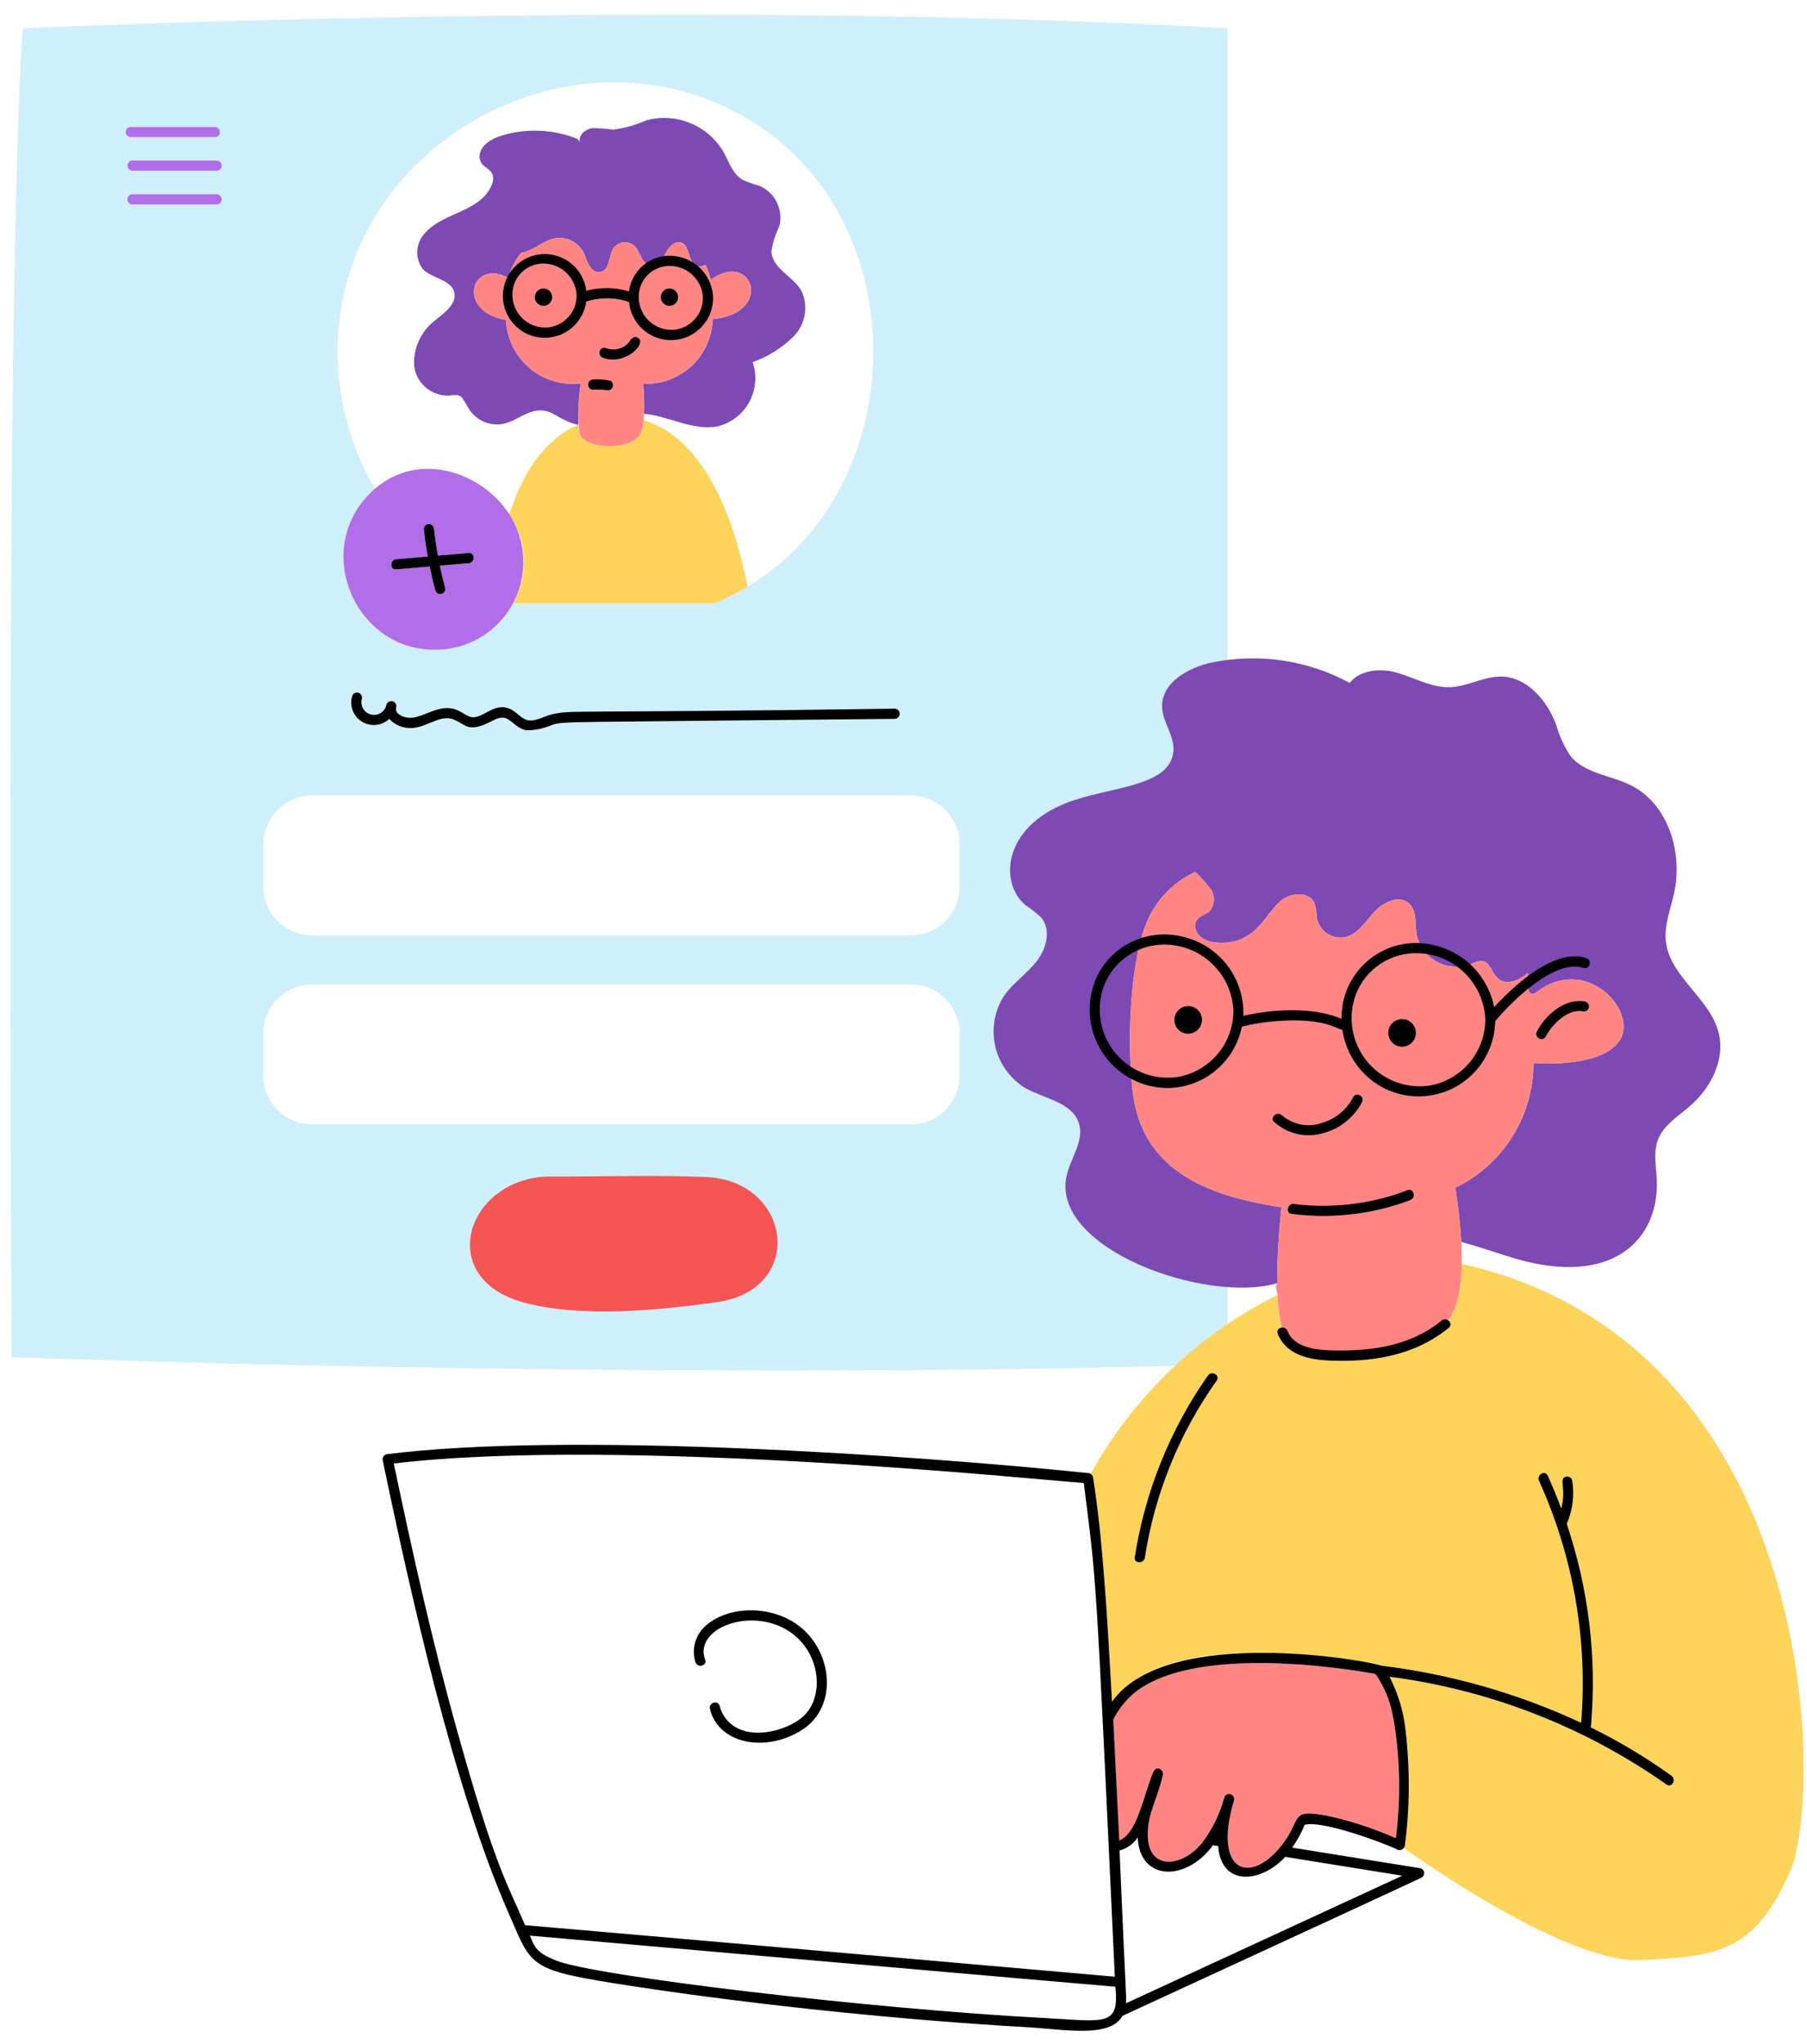 <svg width="107" height="121" viewBox="0 0 107 121" fill="none" xmlns="http://www.w3.org/2000/svg">
<path d="M1.349 1.675C0.275 16.387 0.686 80.347 0.686 80.347C45.89 81.834 72.682 80.754 72.682 80.754V1.675C40.807 -0.142 1.349 1.675 1.349 1.675ZM43.97 6.86C54.978 13.031 54.085 30.878 42.312 35.703H30.386C29.919 36.533 29.241 37.225 28.421 37.709C27.601 38.193 26.668 38.452 25.715 38.461C20.804 38.461 18.415 32.117 22.198 28.93C20.751 26.461 19.99 23.651 19.994 20.789C19.992 8.787 33.544 1.015 43.97 6.86ZM56.819 63.674C56.819 64.053 56.744 64.427 56.599 64.777C56.454 65.127 56.242 65.445 55.974 65.713C55.706 65.98 55.389 66.193 55.039 66.338C54.689 66.482 54.314 66.557 53.935 66.557H18.48C18.102 66.557 17.727 66.482 17.377 66.338C17.027 66.193 16.709 65.98 16.442 65.713C16.174 65.445 15.962 65.127 15.817 64.777C15.672 64.427 15.597 64.053 15.598 63.674V61.162C15.597 60.783 15.672 60.408 15.817 60.058C15.962 59.708 16.174 59.39 16.442 59.123C16.709 58.855 17.027 58.642 17.377 58.498C17.727 58.353 18.102 58.278 18.48 58.278H53.937C54.315 58.278 54.69 58.352 55.04 58.497C55.39 58.642 55.708 58.855 55.976 59.122C56.243 59.39 56.456 59.708 56.601 60.058C56.746 60.408 56.82 60.783 56.82 61.162L56.819 63.674ZM56.819 52.488C56.819 52.866 56.744 53.241 56.599 53.591C56.455 53.941 56.242 54.259 55.974 54.527C55.707 54.795 55.389 55.007 55.039 55.152C54.689 55.297 54.314 55.371 53.935 55.371H18.48C18.102 55.371 17.727 55.297 17.377 55.152C17.027 55.007 16.709 54.794 16.442 54.527C16.174 54.259 15.962 53.941 15.817 53.591C15.672 53.241 15.597 52.866 15.598 52.488V49.975C15.597 49.597 15.672 49.222 15.817 48.872C15.962 48.522 16.174 48.204 16.442 47.936C16.709 47.669 17.027 47.456 17.377 47.311C17.727 47.166 18.102 47.092 18.48 47.092H53.937C54.315 47.092 54.69 47.166 55.04 47.311C55.39 47.456 55.708 47.668 55.976 47.936C56.243 48.204 56.456 48.522 56.601 48.872C56.746 49.222 56.82 49.597 56.82 49.975L56.819 52.488Z" fill="#CFF0FA"/>
<path d="M38.106 24.873C38.087 25.137 38.029 25.396 37.934 25.642C37.46 26.719 34.609 26.621 34.325 25.642C34.282 25.479 34.258 25.312 34.251 25.143H34.237C32.066 26.091 30.845 28.297 30.163 30.448C30.685 31.216 30.983 32.116 31.023 33.044C31.062 33.973 30.841 34.895 30.386 35.705H42.314C42.985 35.431 43.635 35.106 44.257 34.733C43.812 32.306 42.287 26.105 38.106 24.873Z" fill="#FFD35C"/>
<path d="M47.451 17.204C46.945 16.345 45.718 15.882 45.68 14.886C45.757 14.366 45.916 13.861 46.149 13.391C46.268 12.919 46.215 12.421 46.001 11.984C45.788 11.547 45.426 11.2 44.981 11.004C44.641 10.909 44.307 10.79 43.982 10.65C43.385 10.306 43.165 9.576 42.831 8.977C42.378 8.213 41.687 7.618 40.864 7.283C40.042 6.948 39.133 6.891 38.275 7.121C37.654 7.396 36.997 7.583 36.324 7.675C35.91 7.62 35.493 7.59 35.076 7.587C34.662 7.64 34.227 8.005 34.335 8.412L34.206 8.229C32.75 7.636 31.133 7.573 29.635 8.05C28.355 8.465 28.196 9.314 28.576 9.746C28.8 9.997 29.491 10.18 29.074 11.047C28.36 12.548 26.284 12.572 25.208 13.752C24.921 14.031 24.744 14.405 24.711 14.804C24.678 15.203 24.791 15.601 25.029 15.923C25.58 16.498 26.703 16.53 26.895 17.301C27.064 17.985 26.33 18.505 25.784 18.95C25.377 19.255 25.05 19.653 24.83 20.111C24.61 20.569 24.502 21.073 24.517 21.581C24.557 22.087 24.788 22.558 25.163 22.899C25.539 23.24 26.03 23.425 26.537 23.416C27.354 23.322 27.277 23.384 27.762 24.198C27.974 24.539 28.285 24.807 28.654 24.965C29.022 25.124 29.431 25.166 29.824 25.085C30.607 24.906 31.273 24.244 32.073 24.296C32.827 24.346 33.09 24.865 34.248 25.155C34.213 24.341 34.26 23.526 34.388 22.721H33.848C32.84 22.706 31.876 22.305 31.154 21.602C30.432 20.899 30.006 19.947 29.964 18.94C26.959 18.418 27.902 15.277 30.101 16.446C30.248 15.909 30.505 15.407 30.854 14.973C31.622 14.847 32.16 14.227 32.889 14.103C33.215 14.053 33.548 14.105 33.844 14.251C34.139 14.397 34.383 14.63 34.541 14.919C34.697 15.224 34.918 16.238 35.569 16.099C36.123 15.986 36.022 15.144 36.337 14.678C36.406 14.586 36.493 14.509 36.593 14.452C36.692 14.395 36.803 14.36 36.917 14.347C37.031 14.335 37.147 14.347 37.257 14.381C37.366 14.416 37.467 14.472 37.554 14.548C37.931 14.909 37.999 15.653 38.519 15.723C38.922 15.779 39.21 15.351 39.406 14.993C39.603 14.635 39.953 14.232 40.339 14.365C40.876 14.553 40.721 15.495 41.233 15.737C41.319 15.774 41.413 15.786 41.505 15.773C41.597 15.76 41.684 15.722 41.756 15.663C41.901 15.947 42.013 16.247 42.09 16.557C44.548 14.776 45.875 18.532 42.202 18.89C42.173 19.906 41.753 20.873 41.029 21.587C40.305 22.301 39.332 22.707 38.315 22.721H38.087C38.139 23.311 38.156 23.904 38.137 24.496C39.6 24.626 41.034 25.517 42.49 25.24C42.886 25.143 43.257 24.965 43.58 24.717C43.904 24.469 44.172 24.156 44.367 23.799C44.563 23.441 44.681 23.047 44.715 22.64C44.75 22.234 44.699 21.826 44.566 21.44C45.482 21.113 46.314 20.589 47.005 19.905C47.345 19.553 47.569 19.106 47.649 18.624C47.728 18.141 47.659 17.646 47.451 17.204Z" fill="#7D4AB4"/>
<path d="M38.082 22.721C38.604 22.744 39.126 22.662 39.617 22.48C40.107 22.299 40.557 22.022 40.94 21.666C41.323 21.309 41.631 20.881 41.847 20.404C42.062 19.928 42.181 19.413 42.196 18.89C45.869 18.532 44.542 14.777 42.084 16.557C42.008 16.247 41.896 15.947 41.75 15.663C41.679 15.723 41.592 15.761 41.5 15.774C41.407 15.787 41.313 15.774 41.228 15.737C40.716 15.498 40.87 14.551 40.333 14.365C39.948 14.232 39.597 14.636 39.401 14.993C39.205 15.351 38.916 15.779 38.513 15.723C37.994 15.654 37.928 14.907 37.548 14.548C37.462 14.473 37.361 14.416 37.251 14.381C37.141 14.347 37.026 14.335 36.911 14.348C36.797 14.36 36.687 14.395 36.587 14.452C36.487 14.509 36.4 14.586 36.331 14.678C36.017 15.144 36.118 15.986 35.563 16.099C34.914 16.239 34.692 15.225 34.535 14.92C34.377 14.631 34.133 14.397 33.838 14.251C33.542 14.105 33.209 14.054 32.883 14.104C32.154 14.229 31.617 14.845 30.849 14.973C30.499 15.408 30.243 15.909 30.095 16.447C27.897 15.277 26.954 18.418 29.958 18.94C30 19.948 30.427 20.901 31.149 21.604C31.872 22.307 32.836 22.707 33.845 22.722H34.385C34.223 23.687 34.202 24.671 34.322 25.642C34.606 26.621 37.457 26.719 37.931 25.642C38.226 24.976 38.141 23.45 38.082 22.721Z" fill="#FF8684"/>
<path d="M30.163 30.446C28.509 27.919 24.821 26.681 22.201 28.93C18.38 32.234 20.875 38.461 25.718 38.461C26.659 38.475 27.585 38.233 28.4 37.762C29.214 37.291 29.885 36.607 30.341 35.785C30.797 34.962 31.022 34.031 30.99 33.09C30.959 32.15 30.673 31.236 30.163 30.446ZM27.753 33.335C27.22 33.38 26.08 33.479 26.041 33.483C26.136 33.922 26.238 34.362 26.355 34.791C26.374 34.867 26.361 34.947 26.322 35.014C26.282 35.081 26.218 35.13 26.142 35.15C26.067 35.171 25.987 35.161 25.918 35.124C25.85 35.086 25.799 35.023 25.776 34.948C25.647 34.482 25.538 34.006 25.44 33.531C24.78 33.587 24.121 33.644 23.458 33.703C23.072 33.735 23.076 33.135 23.458 33.104C24.082 33.051 24.703 32.995 25.328 32.942C25.29 32.702 25.174 32.106 25.092 31.309C25.096 31.232 25.129 31.158 25.185 31.105C25.242 31.051 25.316 31.021 25.394 31.021C25.472 31.021 25.547 31.051 25.603 31.105C25.659 31.158 25.692 31.232 25.696 31.309C25.752 31.839 25.829 32.369 25.928 32.891L27.755 32.734C28.142 32.706 28.135 33.305 27.753 33.337V33.335Z" fill="#B26EE6"/>
<path d="M27.757 32.734C27.146 32.785 26.536 32.839 25.93 32.892C25.833 32.368 25.755 31.84 25.698 31.31C25.694 31.232 25.661 31.159 25.605 31.105C25.549 31.052 25.474 31.021 25.396 31.021C25.318 31.021 25.244 31.052 25.187 31.105C25.131 31.159 25.098 31.232 25.094 31.31C25.157 31.938 25.293 32.76 25.33 32.943C24.702 32.996 24.084 33.052 23.46 33.104C23.077 33.136 23.074 33.739 23.46 33.704C24.123 33.65 24.782 33.597 25.442 33.534C25.54 34.008 25.649 34.481 25.778 34.951C25.801 35.026 25.852 35.088 25.92 35.126C25.989 35.164 26.069 35.173 26.144 35.153C26.22 35.132 26.284 35.083 26.324 35.016C26.363 34.949 26.375 34.869 26.357 34.793C26.238 34.361 26.133 33.925 26.043 33.485L27.755 33.337C28.142 33.303 28.142 32.702 27.757 32.734Z" fill="black"/>
<path d="M41.786 69.672C38.741 69.554 35.672 69.654 32.624 69.644C27.692 69.63 25.622 75.646 31.021 77.105C34.413 78.021 38.952 77.568 42.41 77.091C47.784 76.344 46.872 69.871 41.786 69.672Z" fill="#F55555"/>
<path d="M40.197 15.201C39.867 15.125 39.525 15.119 39.193 15.183C38.861 15.246 38.545 15.379 38.268 15.572C37.99 15.765 37.755 16.014 37.579 16.303C37.403 16.592 37.289 16.914 37.245 17.25C36.421 17.004 35.546 16.991 34.716 17.211C34.638 16.586 34.325 16.014 33.84 15.612C33.356 15.21 32.737 15.007 32.108 15.044C31.48 15.082 30.889 15.357 30.456 15.814C30.024 16.271 29.781 16.876 29.778 17.506C29.775 18.136 30.011 18.743 30.44 19.204C30.868 19.666 31.456 19.947 32.084 19.991C32.712 20.034 33.333 19.837 33.822 19.44C34.31 19.042 34.628 18.474 34.712 17.849C35.537 17.586 36.425 17.594 37.245 17.874C37.306 18.515 37.612 19.107 38.099 19.527C38.586 19.948 39.217 20.164 39.859 20.131C40.502 20.097 41.107 19.817 41.548 19.348C41.989 18.879 42.232 18.258 42.226 17.615C42.206 17.043 41.996 16.495 41.628 16.057C41.26 15.62 40.756 15.318 40.197 15.201ZM32.501 19.379C32.17 19.415 31.836 19.366 31.529 19.236C31.223 19.107 30.955 18.901 30.751 18.638C30.547 18.375 30.413 18.064 30.363 17.735C30.314 17.406 30.349 17.07 30.466 16.759C30.605 16.408 30.848 16.109 31.162 15.902C31.477 15.695 31.848 15.59 32.225 15.601C32.722 15.614 33.196 15.814 33.553 16.161C33.909 16.508 34.121 16.977 34.147 17.474C34.151 17.937 33.986 18.386 33.683 18.737C33.38 19.087 32.96 19.316 32.501 19.379ZM39.983 19.516C39.652 19.552 39.318 19.504 39.011 19.375C38.705 19.245 38.437 19.039 38.232 18.777C38.028 18.515 37.894 18.204 37.844 17.875C37.793 17.546 37.828 17.21 37.945 16.899C38.083 16.548 38.326 16.249 38.641 16.042C38.956 15.835 39.327 15.73 39.703 15.741C40.201 15.754 40.675 15.954 41.031 16.302C41.387 16.649 41.599 17.118 41.625 17.615C41.628 18.077 41.464 18.524 41.161 18.874C40.859 19.224 40.44 19.452 39.983 19.516Z" fill="black"/>
<path d="M32.181 17.078C32.283 17.078 32.382 17.108 32.466 17.164C32.551 17.221 32.616 17.3 32.655 17.394C32.694 17.488 32.704 17.591 32.685 17.69C32.665 17.79 32.616 17.881 32.545 17.953C32.473 18.025 32.382 18.073 32.282 18.093C32.183 18.113 32.08 18.103 31.986 18.064C31.892 18.026 31.812 17.96 31.756 17.875C31.7 17.791 31.669 17.692 31.669 17.591C31.669 17.455 31.723 17.325 31.819 17.229C31.915 17.133 32.045 17.078 32.181 17.078ZM39.639 17.078C39.741 17.078 39.84 17.108 39.924 17.165C40.008 17.221 40.074 17.301 40.113 17.395C40.151 17.488 40.162 17.591 40.142 17.691C40.122 17.79 40.073 17.881 40.002 17.953C39.93 18.025 39.839 18.074 39.739 18.093C39.64 18.113 39.537 18.103 39.443 18.064C39.349 18.025 39.269 17.96 39.213 17.875C39.157 17.791 39.127 17.692 39.127 17.591C39.127 17.455 39.181 17.324 39.277 17.228C39.373 17.132 39.503 17.078 39.639 17.078ZM37.763 19.992C37.441 19.822 37.241 20.276 37.278 20.214C37.118 20.423 36.894 20.574 36.641 20.645C36.387 20.715 36.117 20.7 35.872 20.603C35.535 20.477 35.307 21.027 35.714 21.181C37.006 21.663 38.359 20.309 37.763 19.992ZM36.149 22.543C35.81 22.466 35.461 22.44 35.114 22.465C35.036 22.469 34.963 22.502 34.909 22.558C34.855 22.615 34.825 22.689 34.825 22.767C34.825 22.845 34.855 22.92 34.909 22.976C34.963 23.032 35.036 23.065 35.114 23.069C35.409 23.054 35.705 23.066 35.998 23.104C36.064 23.104 36.128 23.082 36.181 23.041C36.233 23.001 36.27 22.945 36.288 22.881C36.305 22.817 36.3 22.749 36.275 22.688C36.25 22.627 36.206 22.576 36.149 22.543Z" fill="black"/>
<path d="M12.84 11.5H7.835C7.758 11.503 7.685 11.537 7.632 11.592C7.578 11.648 7.549 11.723 7.549 11.8C7.549 11.877 7.578 11.951 7.632 12.007C7.685 12.063 7.758 12.096 7.835 12.1H12.84C12.917 12.096 12.99 12.063 13.044 12.007C13.097 11.951 13.127 11.877 13.127 11.8C13.127 11.723 13.097 11.648 13.044 11.592C12.99 11.537 12.917 11.503 12.84 11.5ZM7.835 9.508C7.758 9.511 7.685 9.544 7.632 9.6C7.578 9.656 7.549 9.73 7.549 9.807C7.549 9.885 7.578 9.959 7.632 10.015C7.685 10.071 7.758 10.104 7.835 10.107H12.84C12.917 10.104 12.99 10.071 13.044 10.015C13.097 9.959 13.127 9.885 13.127 9.807C13.127 9.73 13.097 9.656 13.044 9.6C12.99 9.544 12.917 9.511 12.84 9.508H7.835ZM12.739 8.115C12.816 8.111 12.889 8.078 12.942 8.023C12.995 7.967 13.025 7.892 13.025 7.815C13.025 7.738 12.995 7.664 12.942 7.608C12.889 7.552 12.816 7.519 12.739 7.515H7.733C7.656 7.519 7.583 7.552 7.53 7.608C7.477 7.664 7.447 7.738 7.447 7.815C7.447 7.892 7.477 7.967 7.53 8.023C7.583 8.078 7.656 8.111 7.733 8.115H12.739Z" fill="#B26EE6"/>
<path d="M52.986 41.95C33.401 42.234 33.878 42.003 32.648 42.294C32.203 42.4 31.635 42.771 31.172 42.613C30.811 42.487 30.572 42.13 30.221 41.975C29.331 41.575 28.768 42.376 28.092 42.456C27.663 42.503 27.364 42.065 26.798 41.947C25.755 41.731 24.857 42.672 24.027 42.462C23.75 42.396 23.36 42.211 23.461 41.873C23.48 41.797 23.468 41.717 23.428 41.65C23.388 41.583 23.324 41.534 23.248 41.514C23.173 41.493 23.093 41.503 23.024 41.54C22.956 41.578 22.905 41.641 22.882 41.716C22.863 41.815 22.823 41.909 22.766 41.992C22.709 42.075 22.636 42.146 22.551 42.2C22.466 42.255 22.37 42.291 22.271 42.308C22.171 42.324 22.069 42.32 21.971 42.297C21.873 42.273 21.781 42.229 21.7 42.169C21.619 42.108 21.552 42.032 21.501 41.944C21.451 41.857 21.418 41.76 21.406 41.66C21.394 41.56 21.402 41.458 21.43 41.361C21.447 41.286 21.434 41.207 21.394 41.141C21.354 41.075 21.291 41.027 21.216 41.007C21.142 40.986 21.063 40.995 20.995 41.032C20.927 41.069 20.876 41.13 20.852 41.203C20.769 41.485 20.781 41.786 20.886 42.06C20.992 42.334 21.184 42.565 21.434 42.719C21.684 42.873 21.978 42.94 22.27 42.91C22.562 42.88 22.836 42.755 23.05 42.553C23.331 42.858 23.714 43.049 24.127 43.09C25.104 43.207 25.948 42.31 26.758 42.557C27.567 42.805 27.617 43.458 29.073 42.708C29.409 42.536 29.746 42.364 30.1 42.589C30.469 42.824 30.728 43.161 31.188 43.23C31.717 43.228 32.241 43.115 32.724 42.898C33.506 42.693 32.699 42.767 52.995 42.553C53.072 42.547 53.143 42.513 53.195 42.456C53.247 42.399 53.275 42.325 53.274 42.248C53.273 42.171 53.242 42.097 53.189 42.042C53.136 41.987 53.063 41.954 52.986 41.95Z" fill="black"/>
<path d="M86.548 74.812C86.523 76.17 86.324 77.398 85.78 78.1C84.043 80.348 79.139 80.449 76.891 79.938C76.06 79.749 75.734 78.348 75.65 76.654C70.969 78.977 67.109 82.673 64.585 87.248C64.618 87.263 64.648 87.286 64.67 87.316C64.693 87.345 64.708 87.38 64.714 87.416C65.314 91.085 65.551 95.46 65.844 100.732C68.564 96.89 76.915 97.696 81.547 98.49C81.633 98.506 81.715 98.542 81.785 98.595C85.884 99.093 89.878 100.234 93.62 101.977C94.018 97.066 93.159 92.135 91.123 87.648C90.965 87.297 91.48 86.995 91.642 87.346C91.935 87.988 92.203 88.638 92.445 89.297C92.759 87.988 92.262 87.535 92.722 87.412C92.799 87.392 92.881 87.402 92.95 87.442C93.019 87.481 93.07 87.546 93.091 87.623C93.231 88.494 93.119 89.388 92.768 90.198C94.657 95.502 94.404 101.813 94.171 102.24C95.85 103.061 97.457 104.023 98.974 105.116C99.282 105.34 98.985 105.859 98.673 105.634C93.807 102.211 88.181 100.023 82.28 99.26C83.683 102.067 83.542 106.092 83.2 109.211C83.199 109.281 83.173 109.348 83.126 109.4C84.595 110.446 92.909 116.211 97.118 116.026C101.748 115.823 103.86 115.549 105.974 110.848C108.019 106.303 107.826 79.618 86.548 74.812ZM72.046 81.721C69.83 84.832 68.374 88.418 67.794 92.192C67.745 92.569 67.145 92.576 67.194 92.192C67.798 88.317 69.281 84.631 71.528 81.416C71.754 81.113 72.274 81.41 72.046 81.724V81.721Z" fill="#FFD35C"/>
<path d="M101.768 61.131C101.252 59.083 98.86 57.813 98.642 55.708C98.541 54.754 98.923 53.824 99.13 52.882C99.659 50.475 98.793 47.609 96.594 46.498C95.388 45.887 93.84 45.8 92.988 44.747C92.611 44.174 92.326 43.546 92.143 42.885C91.603 41.461 90.431 40.079 88.909 40.05C87.877 40.03 86.92 40.636 85.888 40.678C84.751 40.724 83.717 40.089 82.619 39.795C81.677 39.544 80.462 39.689 79.925 40.426C77.446 39.084 74.576 38.652 71.812 39.205C70.381 39.496 68.753 40.412 68.813 41.867C68.851 42.776 69.571 43.583 69.479 44.484C69.269 46.62 65.675 46.549 63.162 47.525C59.367 49 59.156 52.299 60.745 53.598C61.068 53.809 61.373 54.048 61.654 54.313C62.257 55.028 61.968 56.155 61.391 56.895C60.813 57.634 60.005 58.171 59.461 58.936C59.178 59.375 58.986 59.866 58.895 60.381C58.804 60.895 58.817 61.422 58.932 61.931C59.048 62.441 59.264 62.922 59.568 63.346C59.872 63.771 60.258 64.131 60.703 64.404C61.86 65.046 63.523 65.257 63.898 66.527C64.203 67.569 63.372 68.576 63.151 69.642C62.261 73.944 71.429 77.19 75.627 75.959C75.627 74.457 75.714 72.955 75.888 71.462C71.288 70.78 67.559 69.183 67.055 64.506C66.729 61.48 66.938 57.226 67.774 54.93C68.024 54.203 68.418 53.534 68.934 52.964C69.449 52.394 70.075 51.934 70.773 51.612C71.079 51.904 71.365 52.216 71.629 52.545C71.793 52.743 71.882 52.993 71.88 53.25C71.878 53.508 71.786 53.756 71.619 53.952C71.415 54.123 71.128 54.176 70.946 54.369C70.557 54.784 70.805 55.688 72.004 55.793C74.396 56.01 74.914 54.019 75.919 53.264C76.508 52.819 77.537 52.787 77.838 53.461C77.922 53.771 77.973 54.09 77.989 54.411C78.075 54.765 78.293 55.074 78.599 55.272C78.905 55.471 79.275 55.544 79.634 55.479C80.399 55.31 80.855 54.56 81.381 53.981C81.908 53.402 82.847 52.956 83.429 53.478C83.914 53.913 83.784 54.685 83.885 55.331C83.961 55.675 84.112 55.998 84.326 56.279C84.54 56.559 84.813 56.789 85.126 56.952C85.438 57.115 85.782 57.208 86.135 57.224C86.487 57.241 86.838 57.179 87.165 57.045C88.288 56.497 88.138 57.514 88.775 57.978C89.261 58.326 89.974 58.035 90.466 57.596C90.505 57.92 90.519 58.246 90.505 58.571C90.502 58.62 90.514 58.668 90.538 58.71C90.562 58.752 90.597 58.786 90.64 58.808C90.683 58.83 90.732 58.84 90.78 58.835C90.828 58.83 90.874 58.812 90.912 58.782C93.897 56.438 96.903 59.787 95.973 61.476C94.977 63.289 90.802 62.928 90.802 62.928C90.803 64.469 90.37 65.978 89.552 67.284C88.733 68.589 87.563 69.637 86.176 70.308C86.347 71.371 86.463 72.443 86.523 73.518C87.621 73.809 88.709 74.205 89.799 74.523C95.442 76.15 98.233 73.423 98.106 69.879C98.078 69.068 97.885 68.223 98.176 67.462C98.505 66.606 99.354 66.091 100.049 65.491C101.297 64.425 102.171 62.731 101.768 61.131Z" fill="#7D4AB4"/>
<path d="M86.178 70.311C87.565 69.64 88.735 68.592 89.553 67.286C90.371 65.981 90.805 64.471 90.804 62.93C90.804 62.93 94.979 63.292 95.975 61.478C96.904 59.788 93.898 56.441 90.913 58.784C90.876 58.815 90.83 58.833 90.781 58.838C90.733 58.842 90.685 58.833 90.642 58.811C90.599 58.789 90.563 58.754 90.539 58.712C90.515 58.67 90.504 58.622 90.506 58.574C90.52 58.248 90.507 57.922 90.467 57.599C89.975 58.038 89.262 58.329 88.777 57.981C88.139 57.517 88.29 56.499 87.166 57.048C86.84 57.182 86.489 57.243 86.136 57.227C85.784 57.211 85.439 57.118 85.127 56.955C84.814 56.791 84.541 56.562 84.327 56.281C84.113 56.001 83.963 55.678 83.887 55.333C83.785 54.687 83.915 53.916 83.431 53.481C82.849 52.962 81.909 53.407 81.383 53.983C80.857 54.56 80.4 55.312 79.635 55.481C79.277 55.547 78.906 55.473 78.6 55.275C78.295 55.076 78.076 54.768 77.99 54.414C77.974 54.092 77.924 53.774 77.839 53.463C77.538 52.79 76.51 52.821 75.921 53.267C74.916 54.02 74.398 56.013 72.006 55.796C70.807 55.693 70.561 54.787 70.947 54.371C71.129 54.179 71.417 54.126 71.62 53.955C71.787 53.758 71.879 53.51 71.881 53.253C71.883 52.996 71.795 52.746 71.631 52.547C71.366 52.218 71.08 51.907 70.775 51.615C70.076 51.936 69.45 52.396 68.935 52.966C68.419 53.537 68.024 54.206 67.775 54.933C66.939 57.229 66.73 61.483 67.055 64.509C67.558 69.183 71.295 70.783 75.888 71.465C75.715 72.961 75.628 74.466 75.629 75.972C75.456 76.127 75.639 76.43 75.65 76.654C75.734 78.346 76.06 79.749 76.891 79.938C79.14 80.45 84.043 80.345 85.78 78.1C87.004 76.511 86.492 72.287 86.178 70.311Z" fill="#FF8684"/>
<path d="M68.813 105.151C68.806 105.172 68.817 105.147 68.828 105.114C68.825 105.127 68.82 105.14 68.813 105.151Z" fill="#FF8684"/>
<path d="M82.504 101.733C82.899 104.074 82.946 106.46 82.644 108.815C81.332 108.231 79.964 107.784 78.561 107.482C76.276 107.068 77.14 107.657 75.857 109.267C73.988 111.609 71.795 110.821 73.065 106.56C73.081 106.484 73.069 106.406 73.029 106.34C72.989 106.274 72.925 106.225 72.851 106.205C72.776 106.185 72.697 106.194 72.629 106.23C72.561 106.267 72.51 106.328 72.486 106.401C72.222 107.386 71.768 108.31 71.15 109.12C69.951 110.565 67.954 110.733 67.954 108.605C67.954 107.31 68.439 106.77 68.852 105.069C68.914 104.787 68.475 104.449 68.277 104.911C68.277 104.918 68.27 104.922 68.27 104.929C67.705 106.243 67.34 108.546 66.267 108.941C66.256 108.737 65.93 102.08 65.912 101.786C66.235 101.152 66.688 100.594 67.242 100.148C71.221 97.084 81.374 99.091 81.436 99.091C81.99 99.878 82.356 100.782 82.504 101.733Z" fill="#FF8684"/>
<path d="M83.351 70.455C81.207 71.275 78.894 71.556 76.616 71.272C76.268 71.22 76.088 71.797 76.476 71.854C78.854 72.165 81.272 71.885 83.516 71.037C83.865 70.89 83.71 70.308 83.351 70.455Z" fill="black"/>
<path d="M69.539 60.373C69.539 60.59 69.625 60.798 69.778 60.951C69.932 61.104 70.139 61.19 70.356 61.19C70.573 61.19 70.781 61.104 70.934 60.951C71.087 60.798 71.173 60.59 71.173 60.373C71.173 60.156 71.087 59.949 70.934 59.795C70.781 59.642 70.573 59.556 70.356 59.556C70.139 59.556 69.932 59.642 69.778 59.795C69.625 59.949 69.539 60.156 69.539 60.373Z" fill="black"/>
<path d="M82.206 61.142C82.206 61.358 82.292 61.566 82.445 61.72C82.598 61.873 82.806 61.959 83.023 61.959C83.239 61.959 83.447 61.873 83.6 61.72C83.754 61.566 83.84 61.358 83.84 61.142C83.84 60.925 83.754 60.717 83.6 60.564C83.447 60.411 83.239 60.325 83.023 60.325C82.806 60.325 82.598 60.411 82.445 60.564C82.292 60.717 82.206 60.925 82.206 61.142Z" fill="black"/>
<path d="M93.932 56.715C92.118 56.121 89.799 58.186 88.505 59.588C88.494 59.599 88.487 59.609 88.477 59.619C88.298 58.717 87.859 57.887 87.213 57.232C86.567 56.577 85.743 56.127 84.843 55.936C84.19 55.784 83.511 55.784 82.858 55.934C82.205 56.084 81.594 56.382 81.074 56.804C80.553 57.226 80.135 57.761 79.852 58.368C79.569 58.976 79.429 59.641 79.442 60.311C77.73 59.584 75.347 59.736 73.622 60.135C73.664 59.039 73.315 57.964 72.638 57.101C71.961 56.238 70.999 55.644 69.925 55.424C69.007 55.217 68.047 55.306 67.183 55.678C66.319 56.05 65.596 56.687 65.116 57.497C64.728 58.19 64.525 58.971 64.524 59.765C64.524 60.559 64.728 61.34 65.116 62.033C65.503 62.726 66.062 63.308 66.739 63.724C67.416 64.139 68.188 64.374 68.981 64.406C70.047 64.434 71.088 64.085 71.921 63.42C72.754 62.755 73.326 61.817 73.534 60.772C74.21 60.601 74.899 60.492 75.594 60.446C78.385 60.221 79.228 60.939 79.488 60.968C79.572 61.515 79.75 62.044 80.014 62.53C80.493 63.41 81.249 64.108 82.165 64.513C83.081 64.919 84.106 65.01 85.079 64.772C86.052 64.534 86.92 63.98 87.545 63.198C88.171 62.415 88.52 61.447 88.538 60.446C89.646 59.127 92.113 56.757 93.764 57.296C94.139 57.413 94.296 56.836 93.932 56.715ZM69.602 63.773C68.917 63.849 68.224 63.748 67.589 63.48C66.954 63.213 66.398 62.787 65.974 62.244C65.55 61.7 65.272 61.058 65.166 60.377C65.061 59.696 65.131 58.999 65.371 58.353C65.661 57.606 66.177 56.969 66.848 56.533C67.519 56.096 68.311 55.881 69.111 55.919C70.133 55.96 71.104 56.382 71.83 57.103C72.557 57.824 72.987 58.79 73.036 59.813C73.041 60.777 72.696 61.71 72.064 62.438C71.432 63.167 70.557 63.641 69.602 63.773ZM84.517 64.281C83.832 64.358 83.138 64.257 82.503 63.989C81.868 63.722 81.312 63.296 80.888 62.753C80.464 62.21 80.186 61.567 80.081 60.886C79.975 60.205 80.046 59.508 80.286 58.862C80.576 58.115 81.092 57.478 81.763 57.041C82.435 56.604 83.226 56.389 84.026 56.427C85.049 56.468 86.019 56.891 86.745 57.612C87.472 58.333 87.902 59.299 87.951 60.321C87.956 61.286 87.61 62.219 86.978 62.947C86.347 63.676 85.472 64.15 84.517 64.281Z" fill="black"/>
<path d="M78.424 67.055C78.898 66.92 79.34 66.69 79.722 66.379C80.105 66.068 80.42 65.682 80.649 65.245C80.827 64.905 80.308 64.6 80.129 64.944C79.946 65.301 79.694 65.618 79.387 65.877C79.081 66.135 78.726 66.331 78.344 66.451C77.932 66.608 77.486 66.649 77.053 66.57C76.621 66.49 76.218 66.294 75.888 66.003C75.586 65.767 75.159 66.191 75.464 66.427C75.859 66.781 76.341 67.026 76.86 67.136C77.379 67.246 77.919 67.219 78.424 67.055ZM93.865 59.285C92.645 59.071 91.51 60.084 91.006 61.06C90.824 61.4 91.343 61.702 91.526 61.362C91.945 60.569 92.894 59.7 93.715 59.864C93.791 59.883 93.872 59.872 93.941 59.832C94.009 59.793 94.06 59.729 94.083 59.654C94.1 59.576 94.087 59.495 94.046 59.427C94.006 59.358 93.941 59.308 93.865 59.285ZM41.754 98.246C41.015 96.248 44.988 94.906 47.192 96.931C48.653 98.275 48.699 100.523 47.602 101.568C46.804 102.329 44.951 102.91 43.754 102.34C43.474 102.217 43.227 102.032 43.029 101.798C42.832 101.565 42.691 101.289 42.617 100.993C42.533 100.616 41.955 100.776 42.039 101.151C42.493 103.177 45.279 103.827 47.525 102.382C49.378 101.179 49.372 98.484 47.901 96.797C46.314 94.976 43.307 94.924 41.833 96.198C41.517 96.457 41.286 96.806 41.169 97.199C41.053 97.591 41.057 98.01 41.181 98.4C41.309 98.765 41.888 98.604 41.754 98.246Z" fill="black"/>
<path d="M98.978 105.119C97.461 104.027 95.855 103.065 94.175 102.243C94.199 102.202 94.213 102.157 94.218 102.11C94.555 98.083 94.063 94.03 92.773 90.201C93.128 89.392 93.24 88.497 93.096 87.626C93.074 87.549 93.024 87.484 92.955 87.445C92.886 87.406 92.804 87.395 92.727 87.415C92.267 87.538 92.767 88.025 92.45 89.3C92.205 88.641 91.937 87.99 91.647 87.35C91.485 86.998 90.97 87.304 91.128 87.651C93.163 92.138 94.023 97.069 93.625 101.98C89.882 100.239 85.888 99.098 81.79 98.599C81.521 98.406 69.158 96.057 65.847 100.734C65.566 95.709 65.3 91.003 64.717 87.419C64.698 87.356 64.66 87.302 64.608 87.262C64.556 87.223 64.493 87.201 64.428 87.199C53.962 86.118 33.633 84.742 22.952 86.077C22.907 86.078 22.862 86.089 22.822 86.11C22.781 86.131 22.746 86.16 22.718 86.197C22.691 86.233 22.672 86.275 22.663 86.319C22.653 86.364 22.654 86.41 22.665 86.454C24.295 94.305 26.897 105.947 30.112 113.239C31.552 116.512 31.185 116.61 37.496 117.577C45.128 118.741 53.849 119.606 60.763 119.998C63.011 120.124 65.72 120.672 66.469 119.328C67.165 119.006 83.835 111.326 84.186 111.141C84.236 111.111 84.277 111.067 84.302 111.014C84.328 110.961 84.337 110.903 84.33 110.845C84.322 110.787 84.298 110.732 84.26 110.688C84.223 110.643 84.173 110.61 84.117 110.594C83.527 110.499 77.037 109.458 76.512 109.37C76.813 108.951 77.063 108.498 77.255 108.019C78.483 107.705 82.917 109.496 82.745 109.496C82.791 109.514 82.84 109.522 82.89 109.518C82.939 109.515 82.987 109.5 83.029 109.475C83.072 109.451 83.109 109.417 83.137 109.376C83.165 109.335 83.183 109.288 83.19 109.24C83.483 106.99 83.498 104.713 83.233 102.459C83.116 101.342 82.792 100.256 82.279 99.256C88.179 100.021 93.805 102.208 98.672 105.63C98.987 105.868 99.289 105.344 98.978 105.119ZM31.094 113.964C30.015 111.447 29.336 110.555 27.113 102.606C25.588 97.165 24.446 92.001 23.317 86.632C36.875 85.021 62.191 87.669 64.176 87.786C64.953 94.008 64.852 92.24 66.013 117.012C65.605 116.975 31.244 113.964 31.094 113.964ZM62.059 119.471C51.444 118.917 35.262 116.978 32.956 116.065C31.716 115.576 31.665 115.242 31.374 114.581C31.605 114.603 65.644 117.581 66.047 117.605C66.287 119.965 65.443 119.652 62.053 119.471H62.059ZM83.037 111.032L66.67 118.587C66.709 118.05 66.659 118.203 66.293 109.543C66.736 109.427 67.12 109.149 67.367 108.764C67.479 111.351 70.216 111.42 71.826 109.231C72.362 109.323 71.99 109.149 72.272 109.992C72.821 111.641 74.853 111.287 76.103 109.918C76.719 110.013 82.86 111.003 83.029 111.032H83.037ZM82.511 101.733C82.907 104.074 82.954 106.46 82.651 108.815C81.34 108.231 79.972 107.784 78.569 107.482C76.284 107.068 77.148 107.657 75.865 109.267C73.996 111.609 71.803 110.82 73.072 106.56C73.089 106.484 73.076 106.406 73.036 106.34C72.997 106.274 72.933 106.225 72.859 106.205C72.784 106.185 72.705 106.194 72.637 106.23C72.569 106.267 72.518 106.328 72.494 106.401C72.23 107.386 71.775 108.309 71.157 109.12C69.958 110.565 67.962 110.733 67.962 108.605C67.962 107.309 68.447 106.77 68.859 105.068C68.922 104.787 68.482 104.449 68.284 104.911C68.284 104.918 68.278 104.921 68.278 104.928C67.712 106.243 67.347 108.546 66.275 108.941C66.264 108.737 65.937 102.08 65.92 101.785C66.243 101.152 66.696 100.594 67.249 100.147C71.229 97.084 81.381 99.091 81.444 99.091C81.995 99.879 82.358 100.782 82.504 101.733H82.511ZM68.819 105.149L68.834 105.114C68.82 105.149 68.805 105.173 68.813 105.149H68.819Z" fill="black"/>
<path d="M67.794 92.198C68.376 88.424 69.832 84.838 72.045 81.727C72.273 81.413 71.754 81.111 71.526 81.423C69.274 84.636 67.791 88.323 67.192 92.199C67.146 92.574 67.745 92.574 67.794 92.198ZM85.366 78.169C83.557 79.651 81.352 79.969 79.085 79.943C77.999 79.929 76.635 79.809 76.24 78.789C76.103 78.431 75.521 78.586 75.66 78.947C76.135 80.175 77.45 80.473 78.636 80.533C81.235 80.658 83.771 80.252 85.791 78.596C86.089 78.347 85.66 77.926 85.366 78.169Z" fill="black"/>
</svg>
